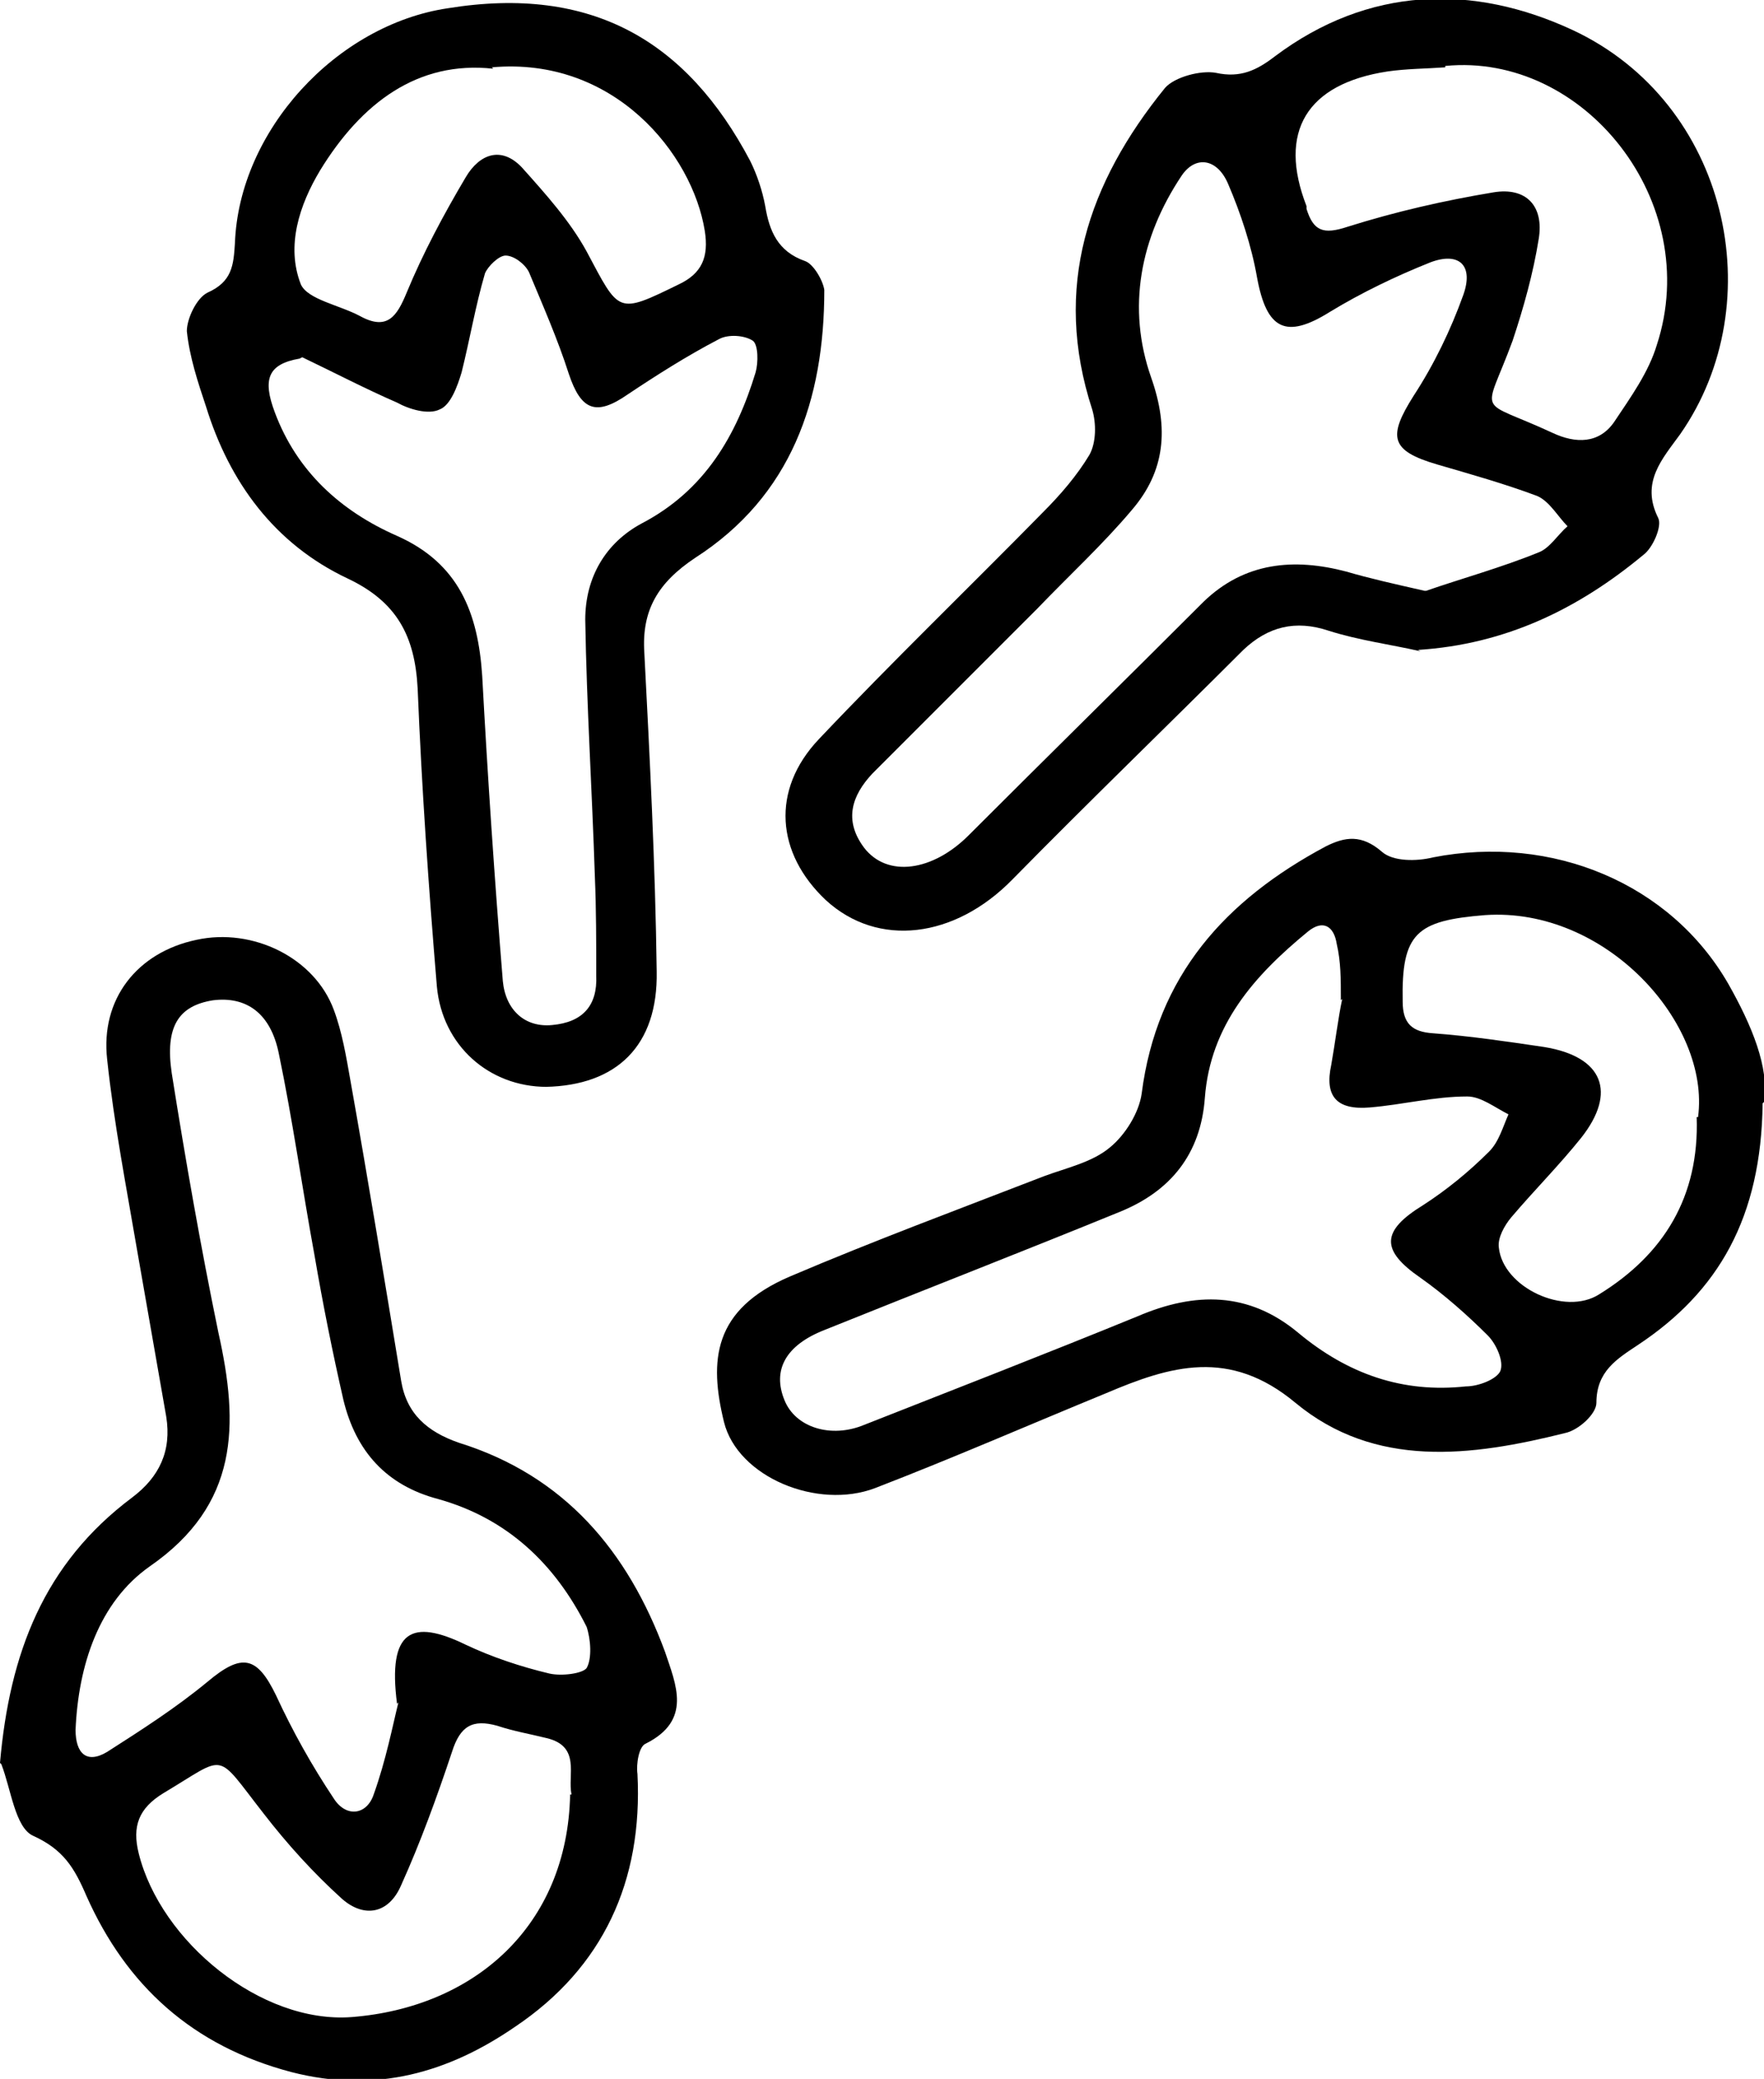 <?xml version="1.0" encoding="UTF-8"?>
<svg xmlns="http://www.w3.org/2000/svg" id="Ebene_1" version="1.1" viewBox="0 0 128.4 151.3">
  <path d="M0,128.3c.7-8,3.2-14.5,9.6-19.3,2-1.5,2.9-3.4,2.5-5.9-.7-4-1.4-8-2.1-12-.8-4.7-1.7-9.3-2.2-14-.5-4.4,2.2-7.8,6.5-8.7,4.1-.9,8.6,1.3,10,5.1.6,1.6.9,3.4,1.2,5.1,1.3,7.3,2.5,14.6,3.7,21.9.4,2.4,1.9,3.7,4.2,4.5,7.7,2.4,12.3,7.9,15,15.2.8,2.4,2,5-1.4,6.7-.5.2-.7,1.5-.6,2.2.4,7.8-2.5,14.1-8.9,18.4-4.8,3.3-10.1,4.9-16.3,3.3-7.2-1.9-12-6.3-14.9-12.8-.9-2.1-1.7-3.4-3.9-4.4-1.3-.6-1.6-3.4-2.3-5.2ZM28.9,124c-.7-5.4,1.1-6.2,5-4.3,1.9.9,4,1.6,6.1,2.1.9.2,2.4,0,2.7-.4.4-.7.3-2.1,0-3-2.3-4.6-5.8-7.9-10.8-9.3-3.8-1-6-3.5-6.9-7.2-.8-3.5-1.5-7-2.1-10.5-.9-4.9-1.6-9.9-2.6-14.7-.6-3-2.4-4.2-4.8-3.9-2.5.4-3.5,1.9-3,5.3,1,6.3,2.1,12.6,3.4,18.9,1.5,6.7,1.5,12.5-5,17-3.7,2.6-5.2,7.2-5.4,11.9,0,1.7.8,2.5,2.3,1.6,2.5-1.6,5-3.2,7.3-5.1,2.5-2.1,3.6-1.9,5,1,1.2,2.6,2.6,5.1,4.2,7.5.9,1.4,2.4,1.2,2.9-.3.9-2.5,1.4-5.1,1.8-6.7ZM41.6,130.6c-.3-1.4.7-3.5-1.8-4.1-1.2-.3-2.4-.5-3.6-.9-1.8-.5-2.7,0-3.3,1.9-1.1,3.3-2.3,6.6-3.7,9.7-.9,2.1-2.7,2.4-4.3,1-2.1-1.9-4-4-5.7-6.2-3.6-4.6-2.6-4.3-7.3-1.5-1.8,1.1-2.3,2.4-1.8,4.4,1.6,6.4,8.9,12.4,15.5,11.9,8.9-.7,15.7-6.6,15.9-16.2Z"></path>
  <path d="M103.4,47.4c-2.2-.5-4.5-.8-6.7-1.5-2.4-.8-4.4-.3-6.2,1.4-5.6,5.6-11.3,11.1-16.8,16.7-4.2,4.3-9.8,5-13.6,1.5-3.6-3.4-4-8-.5-11.7,5.3-5.6,10.9-11,16.3-16.5,1.3-1.3,2.5-2.7,3.4-4.2.5-.9.5-2.3.2-3.3-2.9-8.9-.3-16.5,5.3-23.4.7-.8,2.6-1.3,3.7-1.1,1.8.4,3-.2,4.3-1.2,6.8-5.1,14.4-5.3,21.7-1.9,11.3,5.3,14.5,19.8,7.8,29.4-1.3,1.8-2.9,3.5-1.6,6.1.3.6-.4,2.2-1.1,2.7-4.7,3.9-10,6.5-16.4,6.9ZM103.8,43c2.6-.9,5.5-1.7,8.2-2.8.8-.3,1.4-1.3,2.1-1.9-.7-.7-1.3-1.8-2.2-2.2-2.4-.9-4.9-1.6-7.3-2.3-3.4-1-3.6-2-1.7-5,1.5-2.3,2.7-4.8,3.6-7.3.8-2.2-.3-3.2-2.4-2.4-2.5,1-5,2.2-7.3,3.6-3.2,2-4.6,1.3-5.3-2.5-.4-2.3-1.2-4.7-2.1-6.8-.8-1.9-2.4-2.1-3.4-.6-3,4.5-4,9.6-2.2,14.7,1.3,3.7,1,6.8-1.4,9.6-2.1,2.5-4.6,4.8-6.9,7.2-4,4-8,8-12,12-1.5,1.6-2.1,3.4-.6,5.4,1.7,2.2,5,1.7,7.6-.9,5.7-5.7,11.4-11.3,17.1-17,3-2.9,6.6-3.2,10.4-2.2,1.7.5,3.5.9,5.7,1.4ZM105.2,4.9c-1.4.1-2.8.1-4.2.3-5.9.9-8,4.4-5.9,9.8,0,0,0,.2,0,.2.5,1.6,1.2,1.9,3,1.3,3.5-1.1,7-1.9,10.6-2.5,2.4-.4,3.7,1,3.3,3.4-.4,2.5-1.1,5-1.9,7.4-2.1,5.7-2.7,4.1,2.9,6.7,1.7.8,3.4.8,4.5-.8,1.2-1.8,2.5-3.6,3.1-5.6,3.4-10.4-5.3-21.3-15.4-20.3Z"></path>
  <path d="M39.8,79.1c-4.2,0-7.6-3-8-7.3-.6-7.2-1.1-14.4-1.4-21.7-.2-3.8-1.5-6.3-5.1-8-5.3-2.5-8.6-7-10.3-12.5-.6-1.8-1.2-3.6-1.4-5.5,0-.9.7-2.4,1.5-2.8,1.8-.8,1.9-2,2-3.6.3-8.2,7.4-15.9,15.5-17.1,10.5-1.7,17.4,2.4,22,11.1.5,1,.9,2.2,1.1,3.3.3,1.8.9,3.3,2.9,4,.6.2,1.3,1.4,1.4,2.1,0,8-2.4,15-9.4,19.5-2.7,1.8-3.9,3.8-3.7,6.9.4,7.7.8,15.5.9,23.2.1,5.4-2.9,8.3-8.1,8.4ZM21.8,26.1c-2.3.4-2.7,1.5-1.8,3.9,1.6,4.3,4.8,7.2,8.9,9,4.5,2,5.9,5.6,6.2,10.2.4,7.4.9,14.8,1.5,22.2.2,2.1,1.6,3.4,3.6,3.2,2.2-.2,3.3-1.4,3.2-3.6,0-2.4,0-4.8-.1-7.2-.2-6.2-.6-12.5-.7-18.7,0-3.1,1.5-5.6,4.1-7,4.6-2.4,6.9-6.4,8.3-11,.2-.7.2-2-.2-2.3-.6-.4-1.8-.5-2.5-.1-2.3,1.2-4.5,2.6-6.6,4-2.3,1.6-3.4,1.2-4.3-1.5-.8-2.5-1.9-5-2.9-7.4-.3-.6-1.1-1.2-1.7-1.2-.5,0-1.3.8-1.5,1.3-.7,2.4-1.1,4.8-1.7,7.2-.3,1-.8,2.4-1.6,2.7-.8.4-2.2,0-3.1-.5-2.3-1-4.6-2.2-6.9-3.3ZM35.9,5c-5.5-.6-9.6,2.5-12.6,7.4-1.5,2.5-2.5,5.5-1.4,8.3.5,1.1,2.8,1.5,4.3,2.3,2,1.1,2.7,0,3.4-1.7,1.2-2.9,2.7-5.7,4.3-8.4,1-1.7,2.6-2.3,4.1-.7,1.7,1.9,3.5,3.9,4.7,6.1,2.4,4.5,2.2,4.6,6.7,2.4,1.7-.8,2.2-2,1.9-3.9-.9-5.6-6.6-12.7-15.5-11.9Z"></path>
  <path d="M128.3,80.3c-.1,8.3-3.2,13.7-9.1,17.6-1.5,1-3,1.9-3,4.2,0,.8-1.3,2-2.3,2.2-6.8,1.7-13.8,2.6-19.6-2.2-4.8-4-9.1-2.7-13.8-.7-5.6,2.3-11.1,4.7-16.8,6.9-4.2,1.6-10-.8-11-4.8-1.1-4.5-.8-8.2,4.8-10.6,6.1-2.6,12.3-4.9,18.5-7.3,1.6-.6,3.5-1,4.8-2.1,1.1-.9,2.1-2.5,2.3-3.9,1.1-8.6,6.1-14.1,13.4-18,1.4-.7,2.6-.9,4.1.4.8.7,2.5.7,3.7.4,8.7-1.7,17.3,1.9,21.5,9.2,1.7,3,3,6.1,2.6,8.6ZM97.6,72.8c0-1.6,0-2.8-.3-4.1-.2-1.3-1-1.8-2.1-.9-3.9,3.2-7.1,6.8-7.5,12.1-.3,4.1-2.5,6.8-6.2,8.3-7.1,2.9-14.3,5.7-21.5,8.6-2.8,1.1-3.8,2.9-2.9,5.1.8,2,3.4,2.8,5.8,1.8,6.6-2.6,13.3-5.2,19.9-7.9,4.2-1.8,8.1-1.8,11.7,1.2,3.6,3,7.6,4.4,12.2,3.9.9,0,2.2-.5,2.5-1.1.3-.7-.3-2-.9-2.6-1.5-1.5-3.2-3-4.9-4.2-2.9-2-2.9-3.4.2-5.3,1.7-1.1,3.3-2.4,4.8-3.9.7-.7,1-1.8,1.4-2.7-1-.5-2-1.3-3-1.3-2.4,0-4.7.6-7.1.8-2.4.2-3.3-.8-2.8-3.1.3-1.7.5-3.4.8-4.8ZM123.6,81.3c.9-6.8-6.7-15.3-15.5-14.7-5,.4-6.1,1.3-6,6.3,0,1.6.7,2.2,2.2,2.3,2.7.2,5.4.6,8.1,1,4.3.7,5.3,3.3,2.7,6.6-1.6,2-3.4,3.8-5.1,5.8-.5.6-1,1.5-.9,2.2.3,2.9,4.8,5,7.3,3.4,4.7-2.9,7.3-7.1,7.1-12.9Z"></path>
</svg>
